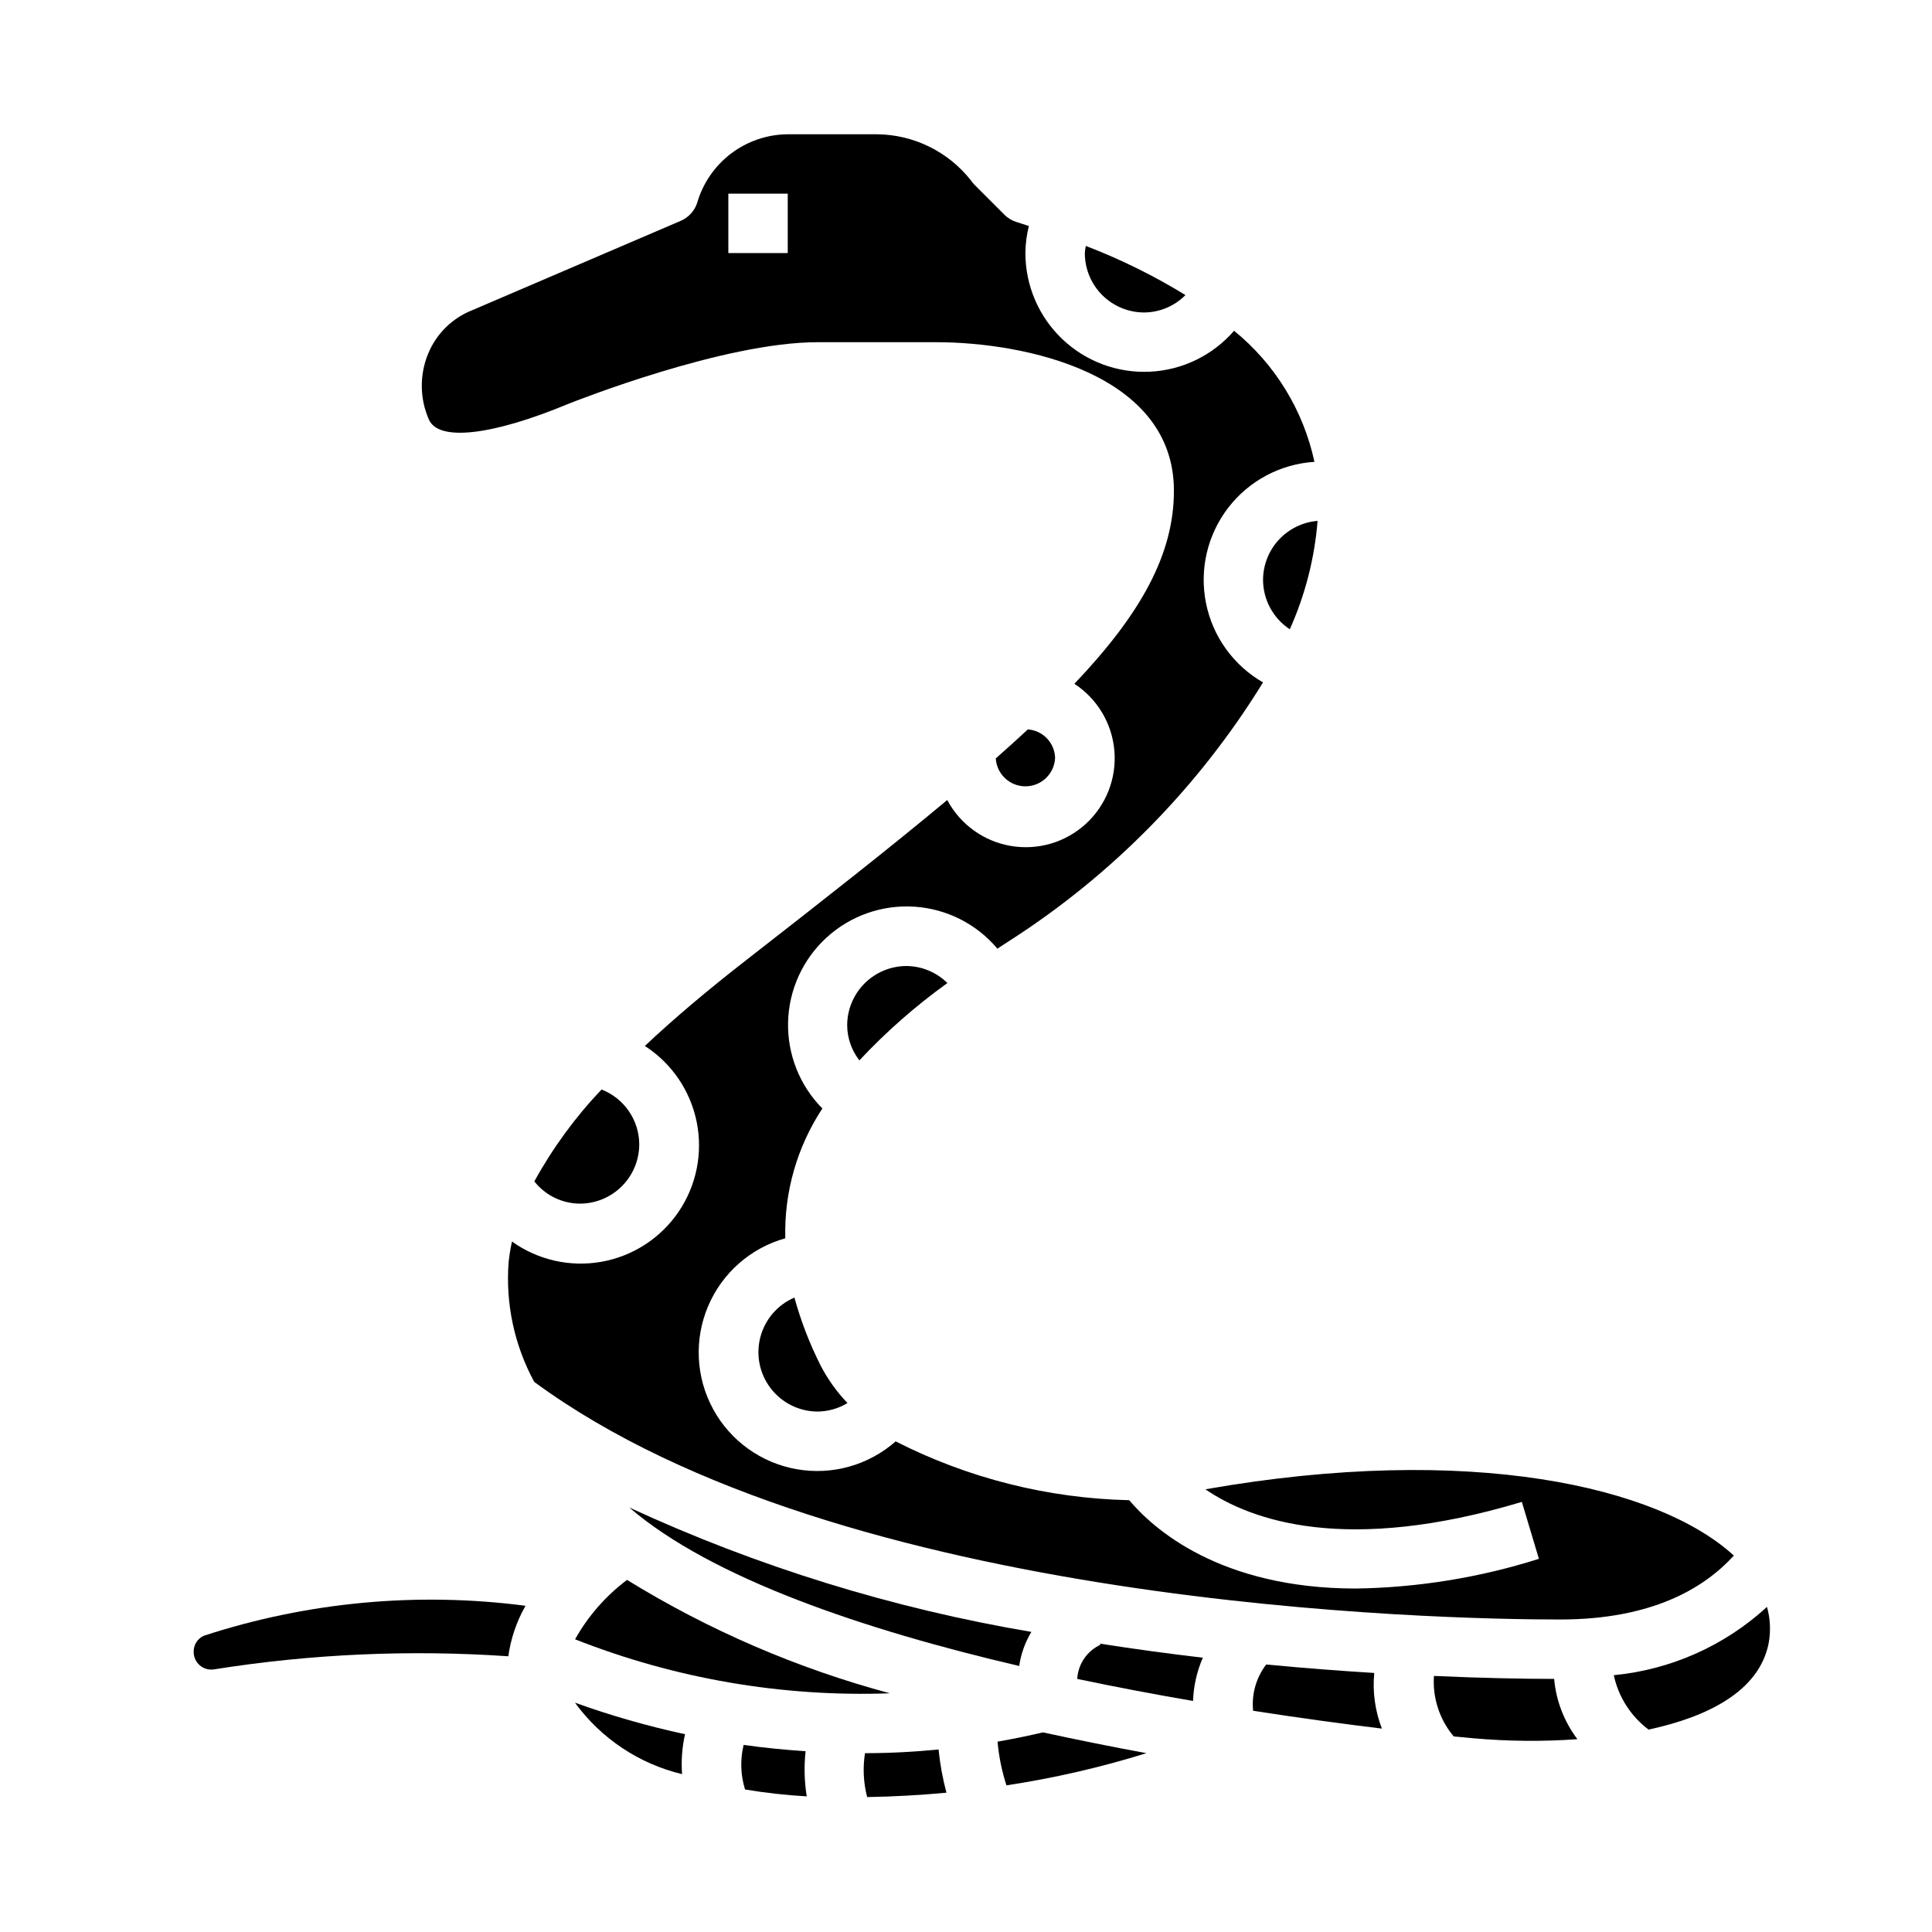 <?xml version="1.0" encoding="UTF-8"?>
<!-- Uploaded to: ICON Repo, www.iconrepo.com, Generator: ICON Repo Mixer Tools -->
<svg fill="#000000" width="800px" height="800px" version="1.1" viewBox="144 144 512 512" xmlns="http://www.w3.org/2000/svg">
 <g>
  <path d="m478.72 297.66c0.016 5.277 2.676 10.199 7.086 13.105 4.078-9.086 6.57-18.801 7.367-28.727-3.926 0.324-7.59 2.106-10.266 5-2.676 2.891-4.168 6.68-4.188 10.621z"/>
  <path d="m417.32 576.47c-36.82-6.231-72.656-17.316-106.56-32.969 21.98 18.895 62.605 32.496 103.34 42.004v0.004c0.457-3.199 1.555-6.273 3.227-9.039z"/>
  <path d="m423.61 344.89c-0.09-4.012-3.215-7.297-7.219-7.59-2.691 2.504-5.527 5.066-8.5 7.691 0.254 4.176 3.727 7.422 7.91 7.394 4.18-0.027 7.609-3.32 7.809-7.496z"/>
  <path d="m354.53 487.87c-4.469 1.914-7.801 5.785-9.027 10.488-1.23 4.703-0.215 9.707 2.742 13.562 2.957 3.859 7.531 6.129 12.391 6.16 2.809-0.023 5.555-0.801 7.953-2.258-2.84-2.965-5.238-6.32-7.125-9.965-2.902-5.754-5.227-11.777-6.934-17.988z"/>
  <path d="m395.07 404.52c-2.879-2.856-6.762-4.477-10.816-4.516-4.176 0-8.18 1.656-11.133 4.609s-4.609 6.957-4.609 11.133c0.027 3.359 1.164 6.617 3.234 9.266 7.082-7.578 14.895-14.445 23.324-20.492z"/>
  <path d="m313.41 447.23c-0.023-3.141-0.992-6.199-2.773-8.785-1.781-2.586-4.297-4.574-7.223-5.715-6.957 7.316-12.941 15.5-17.809 24.348 2.914 3.699 7.352 5.871 12.062 5.898 4.172 0 8.18-1.66 11.133-4.613 2.949-2.953 4.609-6.957 4.609-11.133z"/>
  <path d="m447.23 226.81c4.109-0.035 8.035-1.691 10.926-4.613-8.379-5.144-17.219-9.504-26.402-13.02-0.133 0.625-0.223 1.254-0.266 1.891 0 4.176 1.656 8.18 4.609 11.133s6.957 4.609 11.133 4.609z"/>
  <path d="m198.1 577.46c-1.727 0.727-2.828 2.438-2.773 4.305-0.008 1.371 0.586 2.676 1.625 3.57 1.039 0.891 2.418 1.285 3.769 1.066 25.781-4.094 51.945-5.258 77.988-3.469 0.656-4.711 2.203-9.25 4.559-13.383-28.625-3.727-57.719-1.023-85.168 7.91z"/>
  <path d="m603.48 556.24c-19.867-18.238-69.715-29.914-140.04-17.562 12.121 8.289 37.281 17.32 83.867 3.344l4.519 15.082v0.004c-15.688 4.969-32.012 7.617-48.461 7.871-36.211 0-53.836-15.957-60.109-23.41h-0.004c-21.539-0.488-42.695-5.812-61.895-15.59-7.176 6.328-16.84 9.039-26.258 7.371-9.414-1.668-17.559-7.531-22.125-15.938-4.566-8.402-5.055-18.426-1.332-27.234 3.727-8.809 11.258-15.441 20.469-18.02-0.324-12.199 3.106-24.207 9.824-34.398-6.019-6.082-9.301-14.355-9.086-22.91 0.215-8.555 3.91-16.648 10.23-22.418 6.32-5.769 14.719-8.715 23.258-8.152 8.539 0.562 16.477 4.578 21.988 11.129 1.094-0.707 2.109-1.41 3.242-2.117 27.242-17.48 50.191-40.879 67.148-68.449-7.84-4.504-13.352-12.172-15.121-21.035-1.77-8.867 0.375-18.066 5.883-25.234 5.508-7.168 13.844-11.609 22.863-12.18-2.938-13.668-10.453-25.922-21.301-34.738-5.633 6.512-13.691 10.434-22.293 10.848-8.602 0.418-17-2.711-23.234-8.648-6.238-5.938-9.77-14.172-9.773-22.785 0.02-2.422 0.328-4.832 0.922-7.18-1.078-0.34-2.102-0.699-3.203-1.031-1.242-0.371-2.371-1.047-3.285-1.969l-7.871-7.871c-0.367-0.363-0.699-0.766-0.984-1.195-6.019-7.66-15.195-12.164-24.938-12.242h-23.617c-5.434 0.039-10.711 1.836-15.043 5.121-4.328 3.289-7.481 7.887-8.98 13.109-0.715 2.125-2.301 3.844-4.363 4.723l-55.105 23.617h0.004c-5.356 2.078-9.621 6.258-11.809 11.562-2.316 5.606-2.25 11.91 0.188 17.461 2.512 5.871 16.68 4.289 37-4.164 1.746-0.684 41.137-16.324 65.98-16.324h31.488c23.395 0 62.977 8.289 62.977 39.359 0 16.824-8.73 32.598-26.379 51.168 6.102 3.981 10.02 10.562 10.609 17.824 0.59 7.262-2.211 14.391-7.59 19.305-5.375 4.918-12.727 7.07-19.906 5.832-7.18-1.238-13.383-5.727-16.805-12.16-14.91 12.438-32.551 26.293-53.176 42.344-10.328 8.031-19.285 15.602-26.961 22.828v0.004c7.094 4.574 12.043 11.816 13.727 20.09s-0.043 16.875-4.789 23.859c-4.742 6.981-12.102 11.754-20.414 13.238s-16.867-0.449-23.734-5.359c-0.402 1.82-0.703 3.656-0.898 5.512-0.828 10.988 1.531 21.988 6.785 31.676 81.367 59.906 240.62 62.977 271.87 62.977 24.477 0 38.258-8.375 46.047-16.941zm-250.72-345.17h-15.742v-15.746h15.742z"/>
  <path d="m524.01 588.14c-0.395 5.82 1.484 11.57 5.242 16.035 3.203 0.316 5.055 0.48 5.227 0.488 9.164 0.812 18.375 0.895 27.551 0.242-3.512-4.641-5.648-10.18-6.164-15.98-7.871 0-18.805-0.195-31.855-0.785z"/>
  <path d="m435.64 579.87c-3.57 1.652-5.941 5.133-6.164 9.059 10.5 2.211 20.82 4.148 30.699 5.848v0.004c0.129-3.953 1.008-7.848 2.59-11.473-8.863-1.039-17.996-2.273-27.293-3.731z"/>
  <path d="m508.19 587.35c-8.941-0.551-18.523-1.273-28.637-2.242-2.672 3.5-3.91 7.883-3.465 12.266 13.004 2.016 24.711 3.582 34.133 4.723-1.816-4.691-2.516-9.738-2.031-14.746z"/>
  <path d="m408.36 605.55c0.348 3.938 1.141 7.824 2.359 11.586 12.562-1.902 24.961-4.754 37.094-8.527-8.902-1.637-18.105-3.496-27.441-5.512-3.566 0.844-7.582 1.688-12.012 2.453z"/>
  <path d="m324.76 614.17c-0.27-3.547-0.004-7.117 0.785-10.586-9.902-2.133-19.652-4.926-29.18-8.359 6.914 9.484 16.98 16.203 28.395 18.945z"/>
  <path d="m612.27 569.84c-11.207 10.289-25.457 16.645-40.598 18.105 1.238 5.758 4.508 10.875 9.211 14.414 15.641-3.371 29.262-10.109 31.82-22.828h-0.004c0.609-3.219 0.461-6.535-0.43-9.691z"/>
  <path d="m310.17 562.69c-5.637 4.231-10.324 9.594-13.77 15.742 26.531 10.465 54.941 15.336 83.445 14.312-24.559-6.594-48.031-16.715-69.676-30.055z"/>
  <path d="m373.23 608.61c-0.609 3.879-0.414 7.84 0.574 11.637 7.312-0.133 14.305-0.535 21.012-1.164-1-3.758-1.699-7.586-2.086-11.453-6.023 0.59-12.535 0.98-19.5 0.98z"/>
  <path d="m357.49 608.09c-5.312-0.355-10.762-0.867-16.422-1.668h0.004c-0.953 3.898-0.82 7.981 0.375 11.809 5.414 0.902 10.871 1.512 16.352 1.828-0.641-3.957-0.746-7.984-0.309-11.969z"/>
 </g>
</svg>